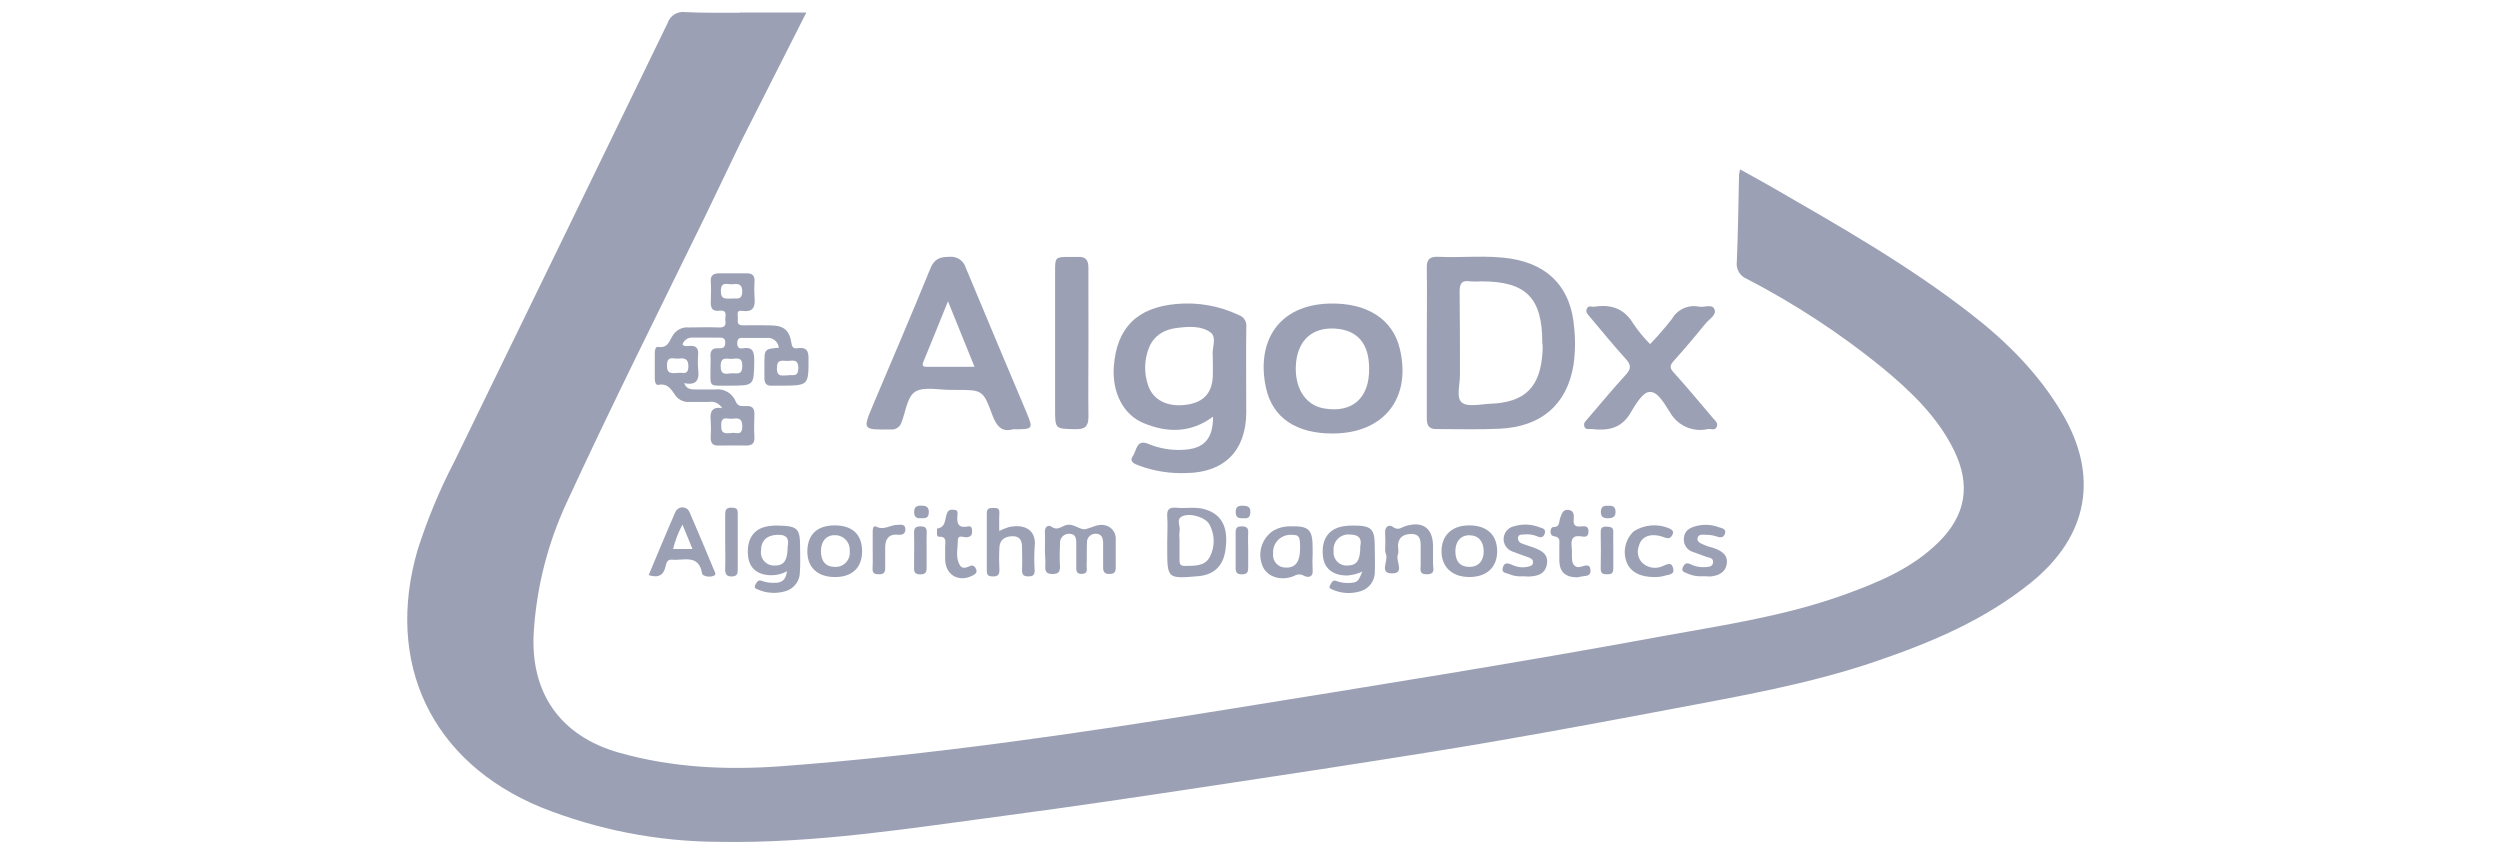 <?xml version="1.0" encoding="UTF-8"?> <svg xmlns="http://www.w3.org/2000/svg" width="193" height="65" viewBox="0 0 193 65" fill="none"><path d="M57.15 11.048C56.261 12.893 55.381 14.738 54.484 16.6C50.874 23.993 47.187 31.343 43.743 38.808C42.292 41.933 41.432 45.3 41.21 48.738C40.907 53.436 43.205 56.81 47.798 58.108C51.908 59.27 56.107 59.462 60.328 59.15C71.825 58.296 83.215 56.626 94.587 54.79C105.844 52.975 117.106 51.185 128.338 49.114C133.037 48.26 137.737 47.572 142.27 45.949C144.961 44.98 147.606 43.903 149.686 41.832C151.767 39.761 152.16 37.433 150.848 34.76C149.567 32.159 147.524 30.22 145.337 28.404C142.087 25.762 138.575 23.459 134.857 21.529C134.594 21.425 134.374 21.235 134.233 20.989C134.093 20.744 134.04 20.458 134.084 20.179C134.178 17.945 134.204 15.707 134.255 13.469C134.273 13.337 134.299 13.206 134.332 13.076C135.186 13.555 136.002 13.99 136.801 14.452C142.043 17.475 147.306 20.469 152.1 24.194C154.873 26.329 157.351 28.802 159.166 31.851C162.08 36.737 161.213 41.401 156.791 44.975C153.228 47.858 149.101 49.596 144.829 51.053C139.668 52.812 134.31 53.743 128.97 54.751C122.844 55.909 116.717 57.049 110.561 58.036C104.865 58.947 99.177 59.825 93.498 60.671C88.2 61.469 82.903 62.268 77.592 62.968C70.248 63.942 62.917 65.129 55.471 64.989C50.767 64.97 46.11 64.063 41.744 62.315C33.323 58.83 29.692 51.211 32.238 42.46C32.98 40.126 33.92 37.86 35.049 35.686C40.555 24.394 46.05 13.095 51.536 1.789C51.627 1.506 51.815 1.266 52.067 1.109C52.319 0.953 52.618 0.891 52.911 0.935C54.321 1.011 55.74 0.973 57.154 0.981C57.267 1.131 57.348 1.302 57.392 1.485C57.436 1.667 57.442 1.856 57.41 2.041C57.41 4.573 57.41 7.11 57.41 9.643C57.381 10.12 57.293 10.592 57.15 11.048Z" fill="#9BA0B4"></path><path d="M127.388 26.566C127.983 25.945 128.547 25.296 129.076 24.618C129.279 24.261 129.59 23.977 129.965 23.808C130.339 23.638 130.758 23.591 131.16 23.674C131.562 23.751 132.147 23.452 132.34 23.841C132.57 24.302 131.981 24.601 131.707 24.934C130.9 25.925 130.075 26.903 129.221 27.855C128.909 28.201 128.875 28.402 129.221 28.769C130.255 29.914 131.246 31.105 132.246 32.284C132.412 32.476 132.673 32.664 132.523 32.968C132.374 33.271 132.096 33.087 131.865 33.121C131.311 33.252 130.729 33.202 130.204 32.978C129.68 32.755 129.241 32.369 128.952 31.878C128.525 31.233 128.012 30.226 127.358 30.256C126.828 30.256 126.243 31.251 125.859 31.904C125.137 33.117 124.073 33.262 122.868 33.121C122.672 33.1 122.411 33.207 122.317 32.933C122.223 32.66 122.394 32.532 122.535 32.365C123.526 31.212 124.492 30.042 125.525 28.915C125.923 28.487 125.931 28.171 125.525 27.727C124.56 26.66 123.65 25.545 122.723 24.447C122.565 24.264 122.377 24.071 122.514 23.811C122.65 23.55 122.898 23.708 123.095 23.678C124.376 23.473 125.406 23.819 126.111 25.02C126.489 25.572 126.917 26.09 127.388 26.566Z" fill="#9BA0B4"></path><path d="M84.029 26.492C84.029 28.388 84.004 30.28 84.029 32.172C84.029 32.92 83.76 33.146 83.042 33.133C81.453 33.108 81.453 33.133 81.453 31.587V20.863C81.453 19.877 81.496 19.838 82.504 19.834C82.743 19.834 82.987 19.834 83.226 19.834C83.811 19.8 84.029 20.081 84.025 20.654C84.021 22.601 84.029 24.545 84.029 26.492Z" fill="#9BA0B4"></path><path d="M57.146 11.049L57.12 0.97H62.247L57.146 11.049Z" fill="#9BA0B4"></path><path d="M80.667 42.452C80.667 41.995 80.692 41.542 80.667 41.09C80.641 40.637 80.94 40.5 81.179 40.663C81.606 40.983 81.91 40.663 82.256 40.552C82.85 40.347 83.358 40.932 83.781 40.851C84.268 40.761 84.734 40.423 85.281 40.543C85.536 40.592 85.764 40.733 85.922 40.939C86.079 41.146 86.155 41.403 86.135 41.662C86.135 42.38 86.135 43.101 86.135 43.797C86.135 44.178 86.02 44.306 85.635 44.31C85.251 44.314 85.153 44.118 85.161 43.772C85.161 43.157 85.161 42.546 85.161 41.931C85.161 41.56 85.063 41.209 84.606 41.205C84.511 41.2 84.417 41.215 84.329 41.249C84.24 41.284 84.161 41.337 84.095 41.405C84.029 41.473 83.979 41.555 83.948 41.644C83.916 41.733 83.905 41.828 83.913 41.923C83.888 42.508 83.913 43.097 83.888 43.682C83.888 43.947 84.012 44.289 83.516 44.306C83.021 44.323 83.089 43.943 83.089 43.652C83.089 43.093 83.089 42.529 83.089 41.97C83.089 41.615 83.068 41.227 82.589 41.209C82.488 41.199 82.386 41.211 82.291 41.244C82.195 41.278 82.108 41.332 82.036 41.403C81.964 41.474 81.908 41.56 81.873 41.655C81.838 41.75 81.824 41.852 81.833 41.953C81.803 42.538 81.794 43.127 81.833 43.712C81.833 44.139 81.73 44.31 81.26 44.314C80.79 44.319 80.671 44.126 80.697 43.699C80.722 43.272 80.667 42.875 80.667 42.452Z" fill="#9BA0B4"></path><path d="M77.142 40.99C77.38 40.871 77.627 40.771 77.881 40.692C79.321 40.384 80.017 41.119 79.876 42.186C79.834 42.798 79.834 43.411 79.876 44.023C79.876 44.356 79.778 44.492 79.423 44.497C79.069 44.501 78.885 44.411 78.902 44.01C78.928 43.425 78.902 42.836 78.902 42.25C78.902 41.772 78.757 41.396 78.202 41.396C77.646 41.396 77.189 41.61 77.155 42.25C77.121 42.891 77.125 43.421 77.155 44.006C77.155 44.399 77.01 44.505 76.638 44.501C76.266 44.497 76.177 44.377 76.181 44.031C76.181 42.566 76.181 41.106 76.181 39.641C76.181 39.274 76.326 39.214 76.651 39.214C76.975 39.214 77.176 39.214 77.151 39.641C77.125 40.068 77.142 40.457 77.142 40.99Z" fill="#9BA0B4"></path><path d="M106.933 42.443C106.955 42.017 106.955 41.589 106.933 41.162C106.882 40.65 107.245 40.462 107.523 40.675C107.95 40.983 108.172 40.722 108.471 40.624C109.804 40.197 110.607 40.748 110.629 42.119C110.629 42.597 110.629 43.075 110.629 43.554C110.629 43.87 110.838 44.322 110.176 44.335C109.513 44.348 109.684 43.934 109.676 43.592C109.676 43.088 109.676 42.584 109.676 42.076C109.676 41.568 109.531 41.222 108.971 41.222C108.411 41.222 107.975 41.431 107.924 42.076C107.924 42.315 107.993 42.589 107.924 42.785C107.693 43.28 108.514 44.293 107.437 44.263C106.433 44.263 107.232 43.246 106.984 42.751C106.947 42.653 106.929 42.548 106.933 42.443Z" fill="#9BA0B4"></path><path d="M117.587 44.489C117.207 44.521 116.824 44.461 116.472 44.313C116.263 44.224 115.891 44.228 116.019 43.814C116.148 43.4 116.383 43.464 116.703 43.592C117.087 43.784 117.525 43.841 117.946 43.754C118.13 43.707 118.331 43.673 118.348 43.442C118.365 43.212 118.224 43.113 118.032 43.041C117.604 42.887 117.177 42.737 116.75 42.571C116.542 42.497 116.365 42.357 116.244 42.172C116.124 41.988 116.066 41.769 116.081 41.549C116.096 41.329 116.183 41.12 116.327 40.954C116.472 40.788 116.667 40.673 116.882 40.628C117.523 40.433 118.21 40.458 118.835 40.7C119.036 40.773 119.36 40.807 119.262 41.162C119.164 41.516 118.933 41.533 118.634 41.388C118.311 41.262 117.961 41.219 117.617 41.264C117.434 41.264 117.22 41.264 117.19 41.503C117.16 41.742 117.31 41.892 117.519 41.973C117.728 42.054 118.074 42.157 118.348 42.255C118.942 42.473 119.548 42.737 119.424 43.536C119.3 44.335 118.672 44.489 117.985 44.51L117.587 44.489Z" fill="#9BA0B4"></path><path d="M131.483 44.485C131.042 44.52 130.6 44.437 130.201 44.246C130.026 44.169 129.774 44.109 129.915 43.793C130.031 43.55 130.172 43.404 130.471 43.541C130.825 43.727 131.225 43.811 131.624 43.785C131.863 43.759 132.214 43.785 132.248 43.43C132.282 43.075 131.991 43.063 131.769 43.003C131.423 42.87 131.069 42.751 130.718 42.618C130.484 42.553 130.282 42.403 130.15 42.199C130.017 41.995 129.964 41.749 130.001 41.508C130.056 40.97 130.428 40.752 130.898 40.624C131.493 40.458 132.127 40.487 132.705 40.705C132.919 40.778 133.303 40.816 133.162 41.214C133.047 41.529 132.803 41.521 132.508 41.41C132.256 41.328 131.992 41.286 131.727 41.286C131.47 41.286 131.12 41.205 131.052 41.542C130.983 41.88 131.368 41.969 131.62 42.089C131.872 42.209 132.128 42.243 132.376 42.337C132.936 42.546 133.418 42.866 133.303 43.545C133.188 44.224 132.632 44.451 132.021 44.506C131.842 44.498 131.68 44.485 131.483 44.485Z" fill="#9BA0B4"></path><path d="M121.777 44.57C120.854 44.57 120.418 44.172 120.38 43.331C120.38 42.904 120.38 42.477 120.38 42.05C120.38 41.747 120.47 41.469 119.953 41.392C119.564 41.337 119.692 40.7 119.876 40.696C120.474 40.696 120.329 40.269 120.457 39.953C120.585 39.637 120.666 39.308 121.093 39.364C121.521 39.419 121.521 39.791 121.491 40.098C121.431 40.598 121.679 40.688 122.093 40.636C122.418 40.598 122.649 40.636 122.631 41.063C122.614 41.49 122.315 41.448 122.08 41.409C121.405 41.298 121.269 41.631 121.333 42.208C121.371 42.55 121.333 42.9 121.367 43.242C121.401 43.583 121.615 43.861 122.003 43.763C122.392 43.664 122.743 43.485 122.785 44.014C122.828 44.544 122.328 44.442 122.02 44.514C121.942 44.542 121.86 44.56 121.777 44.57Z" fill="#9BA0B4"></path><path d="M72.337 41.034C72.337 40.957 72.337 40.808 72.337 40.808C73.106 40.701 72.901 39.954 73.158 39.527C73.299 39.3 73.521 39.343 73.73 39.369C73.939 39.394 73.935 39.595 73.918 39.745C73.858 40.342 73.918 40.804 74.721 40.641C75.029 40.577 75.042 40.812 75.046 41.043C75.05 41.273 74.982 41.406 74.7 41.47C74.418 41.534 73.957 41.201 73.944 41.73C73.944 42.38 73.734 43.076 74.127 43.669C74.298 43.93 74.606 43.823 74.858 43.708C75.11 43.593 75.255 43.708 75.358 43.943C75.46 44.178 75.302 44.323 75.101 44.425C73.999 44.993 72.965 44.383 72.965 43.144C72.965 42.824 72.965 42.508 72.965 42.187C72.965 41.867 73.128 41.406 72.487 41.436C72.299 41.427 72.342 41.188 72.337 41.034Z" fill="#9BA0B4"></path><path d="M127.694 44.549C126.583 44.549 125.827 44.122 125.557 43.349C125.414 42.945 125.393 42.507 125.496 42.091C125.599 41.675 125.823 41.299 126.138 41.008C126.545 40.752 127.007 40.6 127.486 40.563C127.965 40.527 128.445 40.608 128.886 40.799C129.074 40.91 129.257 41 129.108 41.29C128.958 41.581 128.787 41.598 128.475 41.483C127.476 41.102 126.707 41.384 126.514 42.17C126.434 42.387 126.416 42.623 126.464 42.85C126.511 43.076 126.622 43.285 126.784 43.451C126.989 43.645 127.248 43.772 127.526 43.818C127.805 43.864 128.091 43.825 128.347 43.708C128.659 43.601 129.031 43.315 129.168 43.866C129.304 44.416 128.766 44.344 128.492 44.455C128.232 44.524 127.963 44.556 127.694 44.549Z" fill="#9BA0B4"></path><path d="M55.984 41.765C55.984 41.103 55.984 40.437 55.984 39.775C55.984 39.403 56.022 39.181 56.492 39.19C56.962 39.198 56.958 39.395 56.954 39.732C56.954 41.156 56.954 42.565 56.954 43.96C56.954 44.297 56.911 44.49 56.492 44.502C56.074 44.515 55.975 44.289 55.984 43.917C56.01 43.2 55.984 42.482 55.984 41.765Z" fill="#9BA0B4"></path><path d="M67.372 42.434C67.372 41.952 67.372 41.474 67.372 40.995C67.372 40.79 67.436 40.547 67.662 40.662C68.235 40.953 68.709 40.542 69.23 40.521C69.495 40.521 69.888 40.414 69.897 40.854C69.897 41.2 69.683 41.32 69.307 41.281C68.628 41.209 68.342 41.606 68.337 42.246C68.337 42.776 68.337 43.31 68.337 43.84C68.337 44.237 68.197 44.343 67.825 44.335C67.453 44.326 67.35 44.211 67.363 43.869C67.389 43.391 67.372 42.913 67.372 42.434Z" fill="#9BA0B4"></path><path d="M71.536 42.461C71.536 42.888 71.536 43.362 71.536 43.81C71.536 44.165 71.463 44.34 71.057 44.34C70.651 44.34 70.557 44.194 70.566 43.827C70.566 42.926 70.587 42.021 70.566 41.12C70.566 40.718 70.728 40.633 71.087 40.637C71.446 40.641 71.553 40.769 71.54 41.107C71.519 41.555 71.536 42.008 71.536 42.461Z" fill="#9BA0B4"></path><path d="M96.361 42.477C96.361 42.926 96.361 43.379 96.361 43.827C96.361 44.203 96.254 44.335 95.865 44.339C95.477 44.344 95.383 44.16 95.391 43.81C95.391 42.909 95.391 42.003 95.391 41.102C95.391 40.765 95.498 40.637 95.844 40.637C96.19 40.637 96.387 40.722 96.361 41.123C96.335 41.525 96.361 42.025 96.361 42.477Z" fill="#9BA0B4"></path><path d="M124.549 42.495C124.549 42.947 124.549 43.4 124.549 43.849C124.549 44.297 124.396 44.34 124.032 44.335C123.669 44.331 123.571 44.207 123.575 43.87C123.592 42.939 123.592 42.011 123.575 41.085C123.575 40.727 123.725 40.633 124.05 40.658C124.374 40.684 124.562 40.705 124.545 41.085C124.532 41.538 124.549 42.016 124.549 42.495Z" fill="#9BA0B4"></path><path d="M124.142 39.048C124.476 39.022 124.707 39.09 124.72 39.501C124.733 39.912 124.48 40.01 124.117 40.01C123.753 40.01 123.586 39.886 123.586 39.51C123.586 39.133 123.804 39.013 124.142 39.048Z" fill="#9BA0B4"></path><path d="M95.98 40.004C95.616 40.038 95.402 39.939 95.397 39.542C95.393 39.144 95.569 39.037 95.928 39.041C96.288 39.045 96.544 39.105 96.527 39.55C96.51 39.995 96.292 40.038 95.98 40.004Z" fill="#9BA0B4"></path><path d="M71.116 40.002C70.773 40.04 70.572 39.925 70.572 39.531C70.572 39.138 70.756 39.035 71.111 39.035C71.466 39.035 71.719 39.116 71.706 39.557C71.693 39.998 71.445 40.023 71.116 40.002Z" fill="#9BA0B4"></path><path d="M121.522 25.257C121.287 22.293 119.621 20.453 116.677 19.974C114.793 19.671 112.892 19.915 111.004 19.825C110.333 19.795 110.119 20.081 110.149 20.726C110.175 22.648 110.149 24.57 110.149 26.487C110.149 28.405 110.149 30.331 110.149 32.249C110.149 32.77 110.243 33.133 110.884 33.124C112.507 33.124 114.139 33.175 115.763 33.099C118.993 32.945 120.949 31.245 121.471 28.209C121.612 27.231 121.629 26.239 121.522 25.257ZM119.082 27.196C118.907 29.913 117.728 31.074 115.015 31.172C114.276 31.202 113.306 31.442 112.853 31.074C112.401 30.707 112.713 29.682 112.708 28.939C112.708 26.803 112.708 24.668 112.683 22.533C112.683 21.862 112.849 21.619 113.511 21.721C113.796 21.741 114.081 21.741 114.366 21.721C117.826 21.721 119.065 23.002 119.065 26.445C119.104 26.735 119.099 26.957 119.082 27.196Z" fill="#9BA0B4"></path><path d="M96.215 25.227C96.237 25.031 96.19 24.835 96.084 24.67C95.977 24.505 95.817 24.382 95.63 24.321C94.129 23.609 92.465 23.314 90.811 23.467C87.791 23.74 86.21 25.295 85.988 28.284C85.843 30.258 86.688 32.004 88.282 32.662C90.089 33.414 91.905 33.452 93.648 32.167C93.648 33.926 92.917 34.678 91.247 34.729C90.37 34.768 89.495 34.615 88.683 34.281C87.718 33.854 87.748 34.797 87.462 35.203C87.12 35.686 87.662 35.835 87.979 35.959C89.132 36.379 90.357 36.569 91.584 36.519C94.498 36.484 96.186 34.81 96.211 31.872C96.215 29.651 96.181 27.439 96.215 25.227ZM93.626 27.464C93.626 28.118 93.648 28.596 93.626 29.079C93.562 30.36 92.9 31.06 91.61 31.244C90.166 31.449 89.047 30.915 88.649 29.788C88.305 28.824 88.327 27.768 88.709 26.82C88.839 26.495 89.041 26.205 89.299 25.97C89.557 25.734 89.865 25.561 90.2 25.461C90.376 25.402 90.558 25.359 90.743 25.333C91.683 25.205 92.721 25.12 93.46 25.666C93.972 26.051 93.532 26.965 93.626 27.464Z" fill="#9BA0B4"></path><path d="M79.224 31.787C77.669 28.084 76.097 24.39 74.563 20.683C74.486 20.411 74.314 20.176 74.079 20.02C73.845 19.863 73.562 19.795 73.281 19.828C72.568 19.828 72.132 19.974 71.829 20.717C70.393 24.24 68.889 27.738 67.407 31.244C66.587 33.192 66.587 33.179 68.74 33.154C68.924 33.178 69.111 33.136 69.267 33.036C69.424 32.936 69.54 32.784 69.594 32.607C69.94 31.753 70.022 30.582 70.705 30.211C71.389 29.839 72.529 30.108 73.461 30.1H73.781C75.84 30.1 75.892 30.1 76.601 32.017C76.93 32.914 77.353 33.388 78.19 33.141C79.788 33.141 79.788 33.141 79.224 31.787ZM71.602 28.319C71.316 28.319 71.132 28.293 71.286 27.926C71.906 26.431 72.504 24.936 73.183 23.258C73.892 25.013 74.542 26.606 75.234 28.319H71.602Z" fill="#9BA0B4"></path><path d="M108.064 26.915C107.522 24.639 105.527 23.362 102.643 23.435C98.64 23.537 96.965 26.424 97.738 29.96C98.247 32.271 100.088 33.467 102.865 33.467C106.825 33.467 108.983 30.755 108.064 26.915ZM102.199 31.528C100.703 31.267 99.862 29.82 100.062 27.932C100.263 26.189 101.378 25.25 103.1 25.369C104.822 25.489 105.698 26.544 105.698 28.461C105.719 30.746 104.382 31.912 102.199 31.528Z" fill="#9BA0B4"></path><path d="M62.418 27.666C62.418 27.094 62.273 26.812 61.653 26.872C61.414 26.898 61.171 26.962 61.107 26.526C60.949 25.467 60.496 25.121 59.44 25.117C58.748 25.117 58.052 25.096 57.36 25.117C56.933 25.117 56.933 24.903 56.962 24.617C56.992 24.331 56.783 23.925 57.304 23.998C58.223 24.126 58.313 23.618 58.248 22.904C58.221 22.506 58.221 22.107 58.248 21.709C58.27 21.256 58.065 21.089 57.625 21.102C56.933 21.102 56.24 21.102 55.544 21.102C55.083 21.102 54.843 21.235 54.873 21.739C54.903 22.242 54.895 22.755 54.873 23.259C54.852 23.763 54.967 24.053 55.536 23.989C56.215 23.908 55.963 24.416 55.997 24.737C56.065 25.164 55.903 25.296 55.476 25.279C54.703 25.245 53.929 25.279 53.156 25.279C52.928 25.259 52.7 25.299 52.493 25.397C52.286 25.494 52.11 25.645 51.981 25.834C51.682 26.261 51.592 26.919 50.802 26.778C50.627 26.748 50.546 27.013 50.55 27.205C50.55 27.897 50.55 28.589 50.55 29.285C50.55 29.49 50.64 29.746 50.815 29.712C51.592 29.558 51.84 30.114 52.195 30.601C52.325 30.754 52.491 30.873 52.678 30.947C52.865 31.021 53.067 31.049 53.267 31.028C53.746 31.028 54.224 31.028 54.707 31.028C54.91 30.991 55.119 31.017 55.306 31.104C55.494 31.19 55.65 31.332 55.754 31.51C54.967 31.382 54.801 31.775 54.865 32.433C54.895 32.885 54.895 33.339 54.865 33.791C54.865 34.244 55.049 34.41 55.489 34.397C56.181 34.397 56.877 34.376 57.569 34.397C58.035 34.397 58.266 34.265 58.24 33.757C58.21 33.172 58.214 32.582 58.24 31.997C58.261 31.51 58.06 31.314 57.578 31.348C57.27 31.348 56.975 31.412 56.8 30.998C56.675 30.685 56.448 30.423 56.156 30.254C55.864 30.086 55.523 30.02 55.19 30.067C54.685 30.067 54.177 30.067 53.669 30.067C53.331 30.067 52.994 30.045 52.814 29.576C53.754 29.776 54.006 29.341 53.899 28.525C53.865 28.127 53.865 27.727 53.899 27.329C53.921 26.902 53.75 26.684 53.293 26.701C53.105 26.701 52.865 26.787 52.69 26.603C52.738 26.435 52.843 26.288 52.987 26.19C53.132 26.092 53.307 26.047 53.481 26.065C54.147 26.065 54.814 26.065 55.48 26.065C55.766 26.065 55.993 26.065 55.989 26.462C55.984 26.859 55.788 26.889 55.493 26.889C55.002 26.842 54.809 27.073 54.852 27.551C54.873 27.79 54.852 28.034 54.852 28.273C54.852 29.981 54.647 29.764 56.334 29.772C58.219 29.772 58.202 29.772 58.227 27.876C58.227 27.222 58.172 26.748 57.343 26.889C57.035 26.941 56.916 26.799 56.916 26.488C56.916 26.176 57.044 26.061 57.343 26.086C57.958 26.086 58.573 26.086 59.184 26.086C59.296 26.074 59.409 26.084 59.517 26.115C59.625 26.146 59.725 26.198 59.813 26.268C59.901 26.339 59.974 26.425 60.028 26.524C60.082 26.622 60.116 26.731 60.128 26.842C59.013 26.949 59.013 26.949 59.013 28.076C59.013 28.448 59.013 28.82 59.013 29.195C59.013 29.571 59.158 29.798 59.573 29.776C59.812 29.776 60.056 29.776 60.295 29.776C62.44 29.759 62.418 29.759 62.418 27.666ZM56.523 32.326C56.95 32.275 57.313 32.24 57.304 32.924C57.304 33.705 56.775 33.351 56.531 33.424C55.997 33.475 55.647 33.517 55.677 32.839C55.664 32.057 56.176 32.369 56.523 32.326ZM53.143 28.273C53.143 29.055 52.618 28.7 52.374 28.79C51.861 28.811 51.481 28.901 51.49 28.205C51.49 27.436 51.994 27.713 52.344 27.684C52.695 27.654 53.147 27.59 53.143 28.273ZM55.651 22.465C55.651 21.696 56.155 21.969 56.505 21.944C56.856 21.918 57.313 21.82 57.3 22.529C57.287 23.238 56.792 22.99 56.51 23.05C56.031 23.046 55.642 23.148 55.651 22.465ZM57.304 28.269C57.304 29.012 56.839 28.785 56.45 28.82C56.061 28.854 55.621 28.995 55.634 28.247C55.647 27.5 56.104 27.718 56.488 27.705C56.873 27.692 57.313 27.517 57.304 28.247V28.269ZM60.859 28.982C60.47 28.939 59.957 29.204 59.979 28.397C59.979 27.726 60.376 27.85 60.748 27.863C61.119 27.876 61.649 27.637 61.632 28.444C61.619 29.102 61.222 28.939 60.859 28.961V28.982Z" fill="#9BA0B4"></path><path d="M92.973 39.305C92.264 39.109 91.537 39.267 90.837 39.199C90.294 39.147 90.063 39.301 90.11 39.886C90.157 40.471 90.11 41.167 90.11 41.804V42.282C90.11 44.687 90.11 44.687 92.494 44.482C93.776 44.375 94.511 43.627 94.63 42.239C94.818 40.629 94.263 39.664 92.973 39.305ZM93.4 42.991C93.003 43.739 92.204 43.67 91.486 43.691C91.174 43.691 91.059 43.598 91.059 43.264C91.059 42.731 91.059 42.201 91.059 41.667C91.033 41.456 91.033 41.242 91.059 41.031C91.166 40.634 90.734 40.074 91.302 39.843C91.952 39.579 93.114 39.963 93.379 40.51C93.584 40.89 93.694 41.315 93.698 41.748C93.701 42.18 93.599 42.607 93.4 42.991Z" fill="#9BA0B4"></path><path d="M106.134 42.281C106.134 40.807 105.908 40.572 104.425 40.572C104.159 40.57 103.893 40.593 103.63 40.641C102.515 40.859 101.986 41.696 102.135 42.977C102.246 43.916 102.926 44.433 104.006 44.429C104.409 44.401 104.803 44.298 105.168 44.126C104.848 44.941 104.775 44.98 104.109 45.006C103.788 45.019 103.469 44.967 103.169 44.852C102.891 44.736 102.802 44.976 102.695 45.159C102.588 45.343 102.631 45.416 102.785 45.48C103.514 45.829 104.352 45.878 105.117 45.616C105.422 45.507 105.684 45.304 105.867 45.037C106.05 44.771 106.145 44.453 106.138 44.13C106.16 43.507 106.134 42.892 106.134 42.281ZM105.015 42.17C105.015 43.28 104.75 43.648 104.028 43.66C103.881 43.67 103.733 43.648 103.595 43.595C103.458 43.542 103.333 43.46 103.231 43.353C103.129 43.247 103.051 43.12 103.003 42.98C102.956 42.841 102.939 42.692 102.955 42.546C102.935 42.377 102.952 42.206 103.005 42.045C103.058 41.884 103.147 41.737 103.264 41.614C103.382 41.492 103.525 41.397 103.684 41.336C103.842 41.276 104.012 41.251 104.182 41.264C104.874 41.256 105.16 41.563 105.015 42.17Z" fill="#9BA0B4"></path><path d="M61.768 42.23C61.768 40.816 61.575 40.611 60.153 40.577C59.834 40.562 59.514 40.583 59.2 40.641C58.136 40.85 57.619 41.687 57.752 42.934C57.85 43.891 58.512 44.416 59.593 44.408C60.001 44.405 60.401 44.298 60.755 44.096C60.67 44.801 60.328 45.014 59.751 44.993C59.431 45.005 59.112 44.955 58.811 44.843C58.542 44.724 58.431 44.929 58.324 45.121C58.256 45.249 58.218 45.386 58.38 45.454C59.105 45.809 59.941 45.868 60.708 45.617C61.015 45.514 61.282 45.316 61.469 45.052C61.656 44.788 61.755 44.471 61.751 44.147C61.798 43.511 61.768 42.87 61.768 42.23ZM60.806 42.204C60.806 43.293 60.503 43.682 59.768 43.66C59.621 43.663 59.475 43.633 59.34 43.573C59.206 43.513 59.086 43.425 58.989 43.314C58.892 43.203 58.821 43.072 58.78 42.93C58.739 42.789 58.729 42.64 58.752 42.495C58.752 41.717 59.23 41.307 60.033 41.286C60.836 41.264 60.905 41.683 60.806 42.204Z" fill="#9BA0B4"></path><path d="M55.13 44.032C54.498 42.511 53.87 40.991 53.208 39.483C53.156 39.386 53.078 39.304 52.982 39.249C52.886 39.193 52.777 39.165 52.666 39.168C52.556 39.171 52.448 39.205 52.356 39.266C52.264 39.327 52.19 39.413 52.144 39.513C51.443 41.115 50.781 42.733 50.076 44.399C50.845 44.642 51.23 44.399 51.383 43.724C51.435 43.494 51.495 43.169 51.875 43.207C52.759 43.297 53.925 42.75 54.195 44.237C54.2 44.289 54.222 44.339 54.259 44.378C54.386 44.456 54.529 44.503 54.678 44.514C54.827 44.525 54.976 44.501 55.113 44.442C55.314 44.382 55.199 44.164 55.13 44.032ZM51.96 42.383C52.122 41.727 52.366 41.094 52.687 40.5L53.46 42.383H51.96Z" fill="#9BA0B4"></path><path d="M101.336 43.974C101.314 43.577 101.314 43.179 101.336 42.782V42.304C101.336 40.869 101.054 40.596 99.588 40.63C99.139 40.627 98.697 40.742 98.307 40.963C97.858 41.256 97.53 41.701 97.382 42.216C97.234 42.731 97.276 43.282 97.499 43.769C97.879 44.563 98.948 44.883 99.926 44.452C100.038 44.383 100.168 44.346 100.3 44.346C100.432 44.346 100.561 44.383 100.674 44.452C100.955 44.606 101.404 44.597 101.336 43.974ZM99.306 43.816C99.165 43.825 99.024 43.803 98.893 43.751C98.761 43.7 98.643 43.62 98.546 43.518C98.448 43.416 98.374 43.294 98.329 43.16C98.284 43.026 98.269 42.884 98.285 42.744C98.27 42.557 98.294 42.369 98.355 42.192C98.416 42.014 98.514 41.852 98.642 41.715C98.77 41.578 98.925 41.469 99.098 41.395C99.27 41.322 99.456 41.285 99.644 41.287C100.31 41.287 100.37 41.377 100.366 42.359C100.362 43.342 100.033 43.82 99.306 43.82V43.816Z" fill="#9BA0B4"></path><path d="M113.354 40.561C112.072 40.583 111.278 41.343 111.286 42.573C111.295 43.803 112.141 44.563 113.478 44.546C114.815 44.529 115.614 43.752 115.58 42.487C115.546 41.223 114.721 40.536 113.354 40.561ZM113.448 43.764C112.747 43.764 112.371 43.371 112.354 42.603C112.337 41.834 112.743 41.321 113.431 41.321C114.119 41.321 114.516 41.774 114.542 42.513C114.567 43.252 114.17 43.76 113.448 43.764Z" fill="#9BA0B4"></path><path d="M64.444 40.56C63.111 40.56 62.363 41.24 62.329 42.495C62.295 43.751 63.064 44.532 64.418 44.549C65.773 44.566 66.554 43.836 66.554 42.559C66.554 41.282 65.832 40.565 64.444 40.56ZM64.444 43.764C63.76 43.764 63.38 43.337 63.376 42.559C63.372 41.782 63.803 41.278 64.508 41.316C64.662 41.321 64.812 41.357 64.952 41.422C65.091 41.487 65.215 41.58 65.317 41.694C65.419 41.809 65.497 41.944 65.545 42.089C65.593 42.235 65.611 42.389 65.597 42.542C65.617 42.703 65.6 42.867 65.549 43.02C65.498 43.174 65.413 43.315 65.3 43.432C65.188 43.549 65.051 43.639 64.899 43.697C64.747 43.754 64.584 43.777 64.423 43.764H64.444Z" fill="#9BA0B4"></path></svg> 